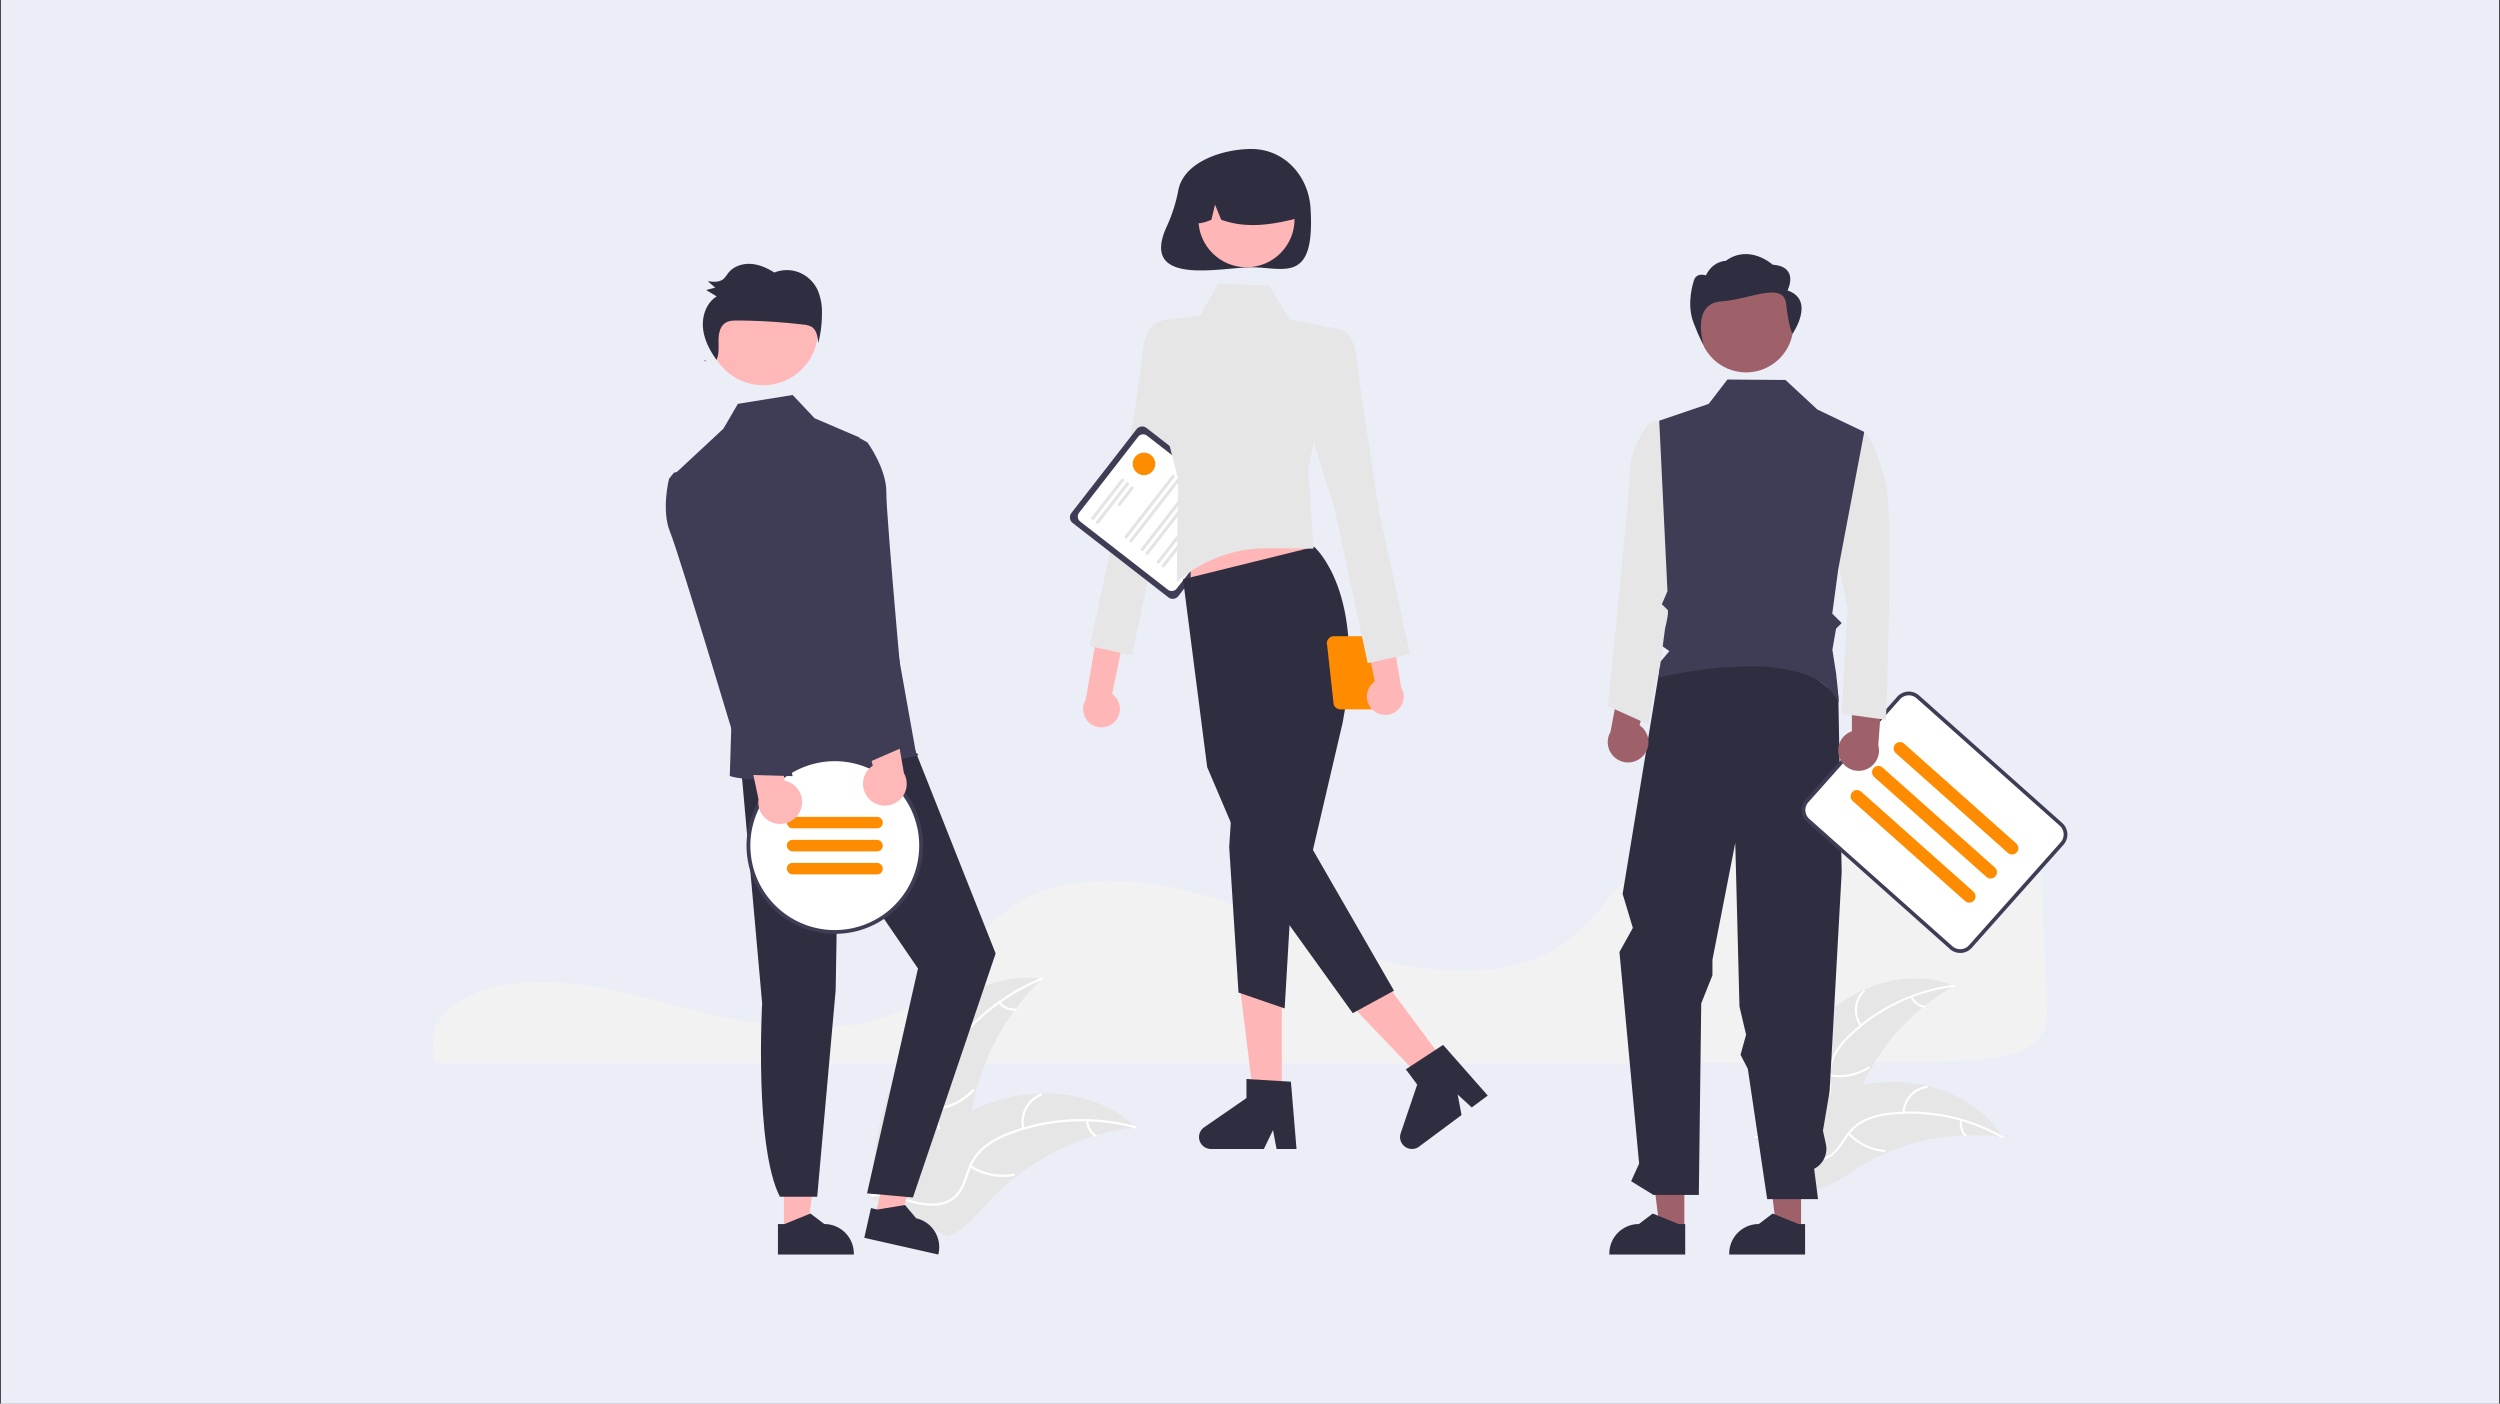 <?xml version="1.0" encoding="UTF-8"?>
<svg preserveAspectRatio="xMidYMid slice" width="570px" height="320px" xmlns="http://www.w3.org/2000/svg" id="Ebene_1" data-name="Ebene 1" viewBox="0 0 3899.63 2244.22">
  <rect x="0" y="0" width="3899.63" height="2244.22" fill="#808080" stroke="none"/>
  <defs>
    <style>.cls-1{fill:#ebeef7;stroke:#000;stroke-miterlimit:10;}.cls-2{fill:#f2f2f2;}.cls-3{fill:#e6e6e6;}.cls-4{fill:#fff;}.cls-5{fill:#ffb6b6;}.cls-6{fill:#3f3d56;}.cls-7{fill:#e4e4e4;}.cls-8{fill:#2f2e41;}.cls-9{fill:#ff8c00;}.cls-10{fill:#ffb8b8;}.cls-11{fill:#9e616a;}</style>
  </defs>
  <rect class="cls-1" x="29.82" y="42.11" width="3840" height="2160"></rect>
  <rect class="cls-1" x="0.5" y="0.5" width="3898.63" height="2243.22"></rect>
  <path class="cls-2" d="M816.61,1517.25c-12.11,0-24.24.5-36.09,1.51l-1.73.15c-78.59,6.94-136.08,47.25-133.72,93.76l.46,8.41c.3,5.32.62,11,.88,17.37.15,3.13,4.41,5.53,9.72,5.53h1933.3c136.3-.83,272.12-1.87,403.64-3.1a684.82,684.82,0,0,0,73.85-3.82c36.55-4.33,61.92-12.9,77.56-26.22h0c19.45-16.51,20.06-37.3,18.89-60.79-2.4-47.43-4.78-97.26-7.15-146.93-2.09-43.78-4.18-87.45-6.26-129.25-1.29-24.81-4.16-46.71-26.25-63.44-23.95-18.1-67.62-27.28-129.8-27.28h-2.26c-194.89.69-388,67.7-480.51,166.75-10.65,11.4-20.58,23.61-30.18,35.42-14.19,17.45-28.85,35.48-46.35,51.62a218.18,218.18,0,0,1-30.63,23.87c-.75.51-1.61,1.07-2.52,1.6-2.08,1.35-4.25,2.66-6.37,3.83a221.94,221.94,0,0,1-39,17.75l-1.37.46c-1,.37-2.15.74-3.26,1.07-7.84,2.52-16,4.69-24.12,6.45-35.27,7.77-75.37,9.63-119.19,5.53a575.69,575.69,0,0,1-118.5-24.15c-40.58-12.82-78.56-28.81-115.29-44.27-16.13-6.79-32.82-13.82-49.48-20.47-3.14-1.25-6.22-2.48-9.34-3.7-20.36-7.93-38.81-14.49-56.42-20a557.07,557.07,0,0,0-134.43-24.9c-48.47-2.65-91.18,2.35-126.92,14.84A218.09,218.09,0,0,0,1569,1387.2c-42.34,22-68.43,54.43-93.67,85.81-31.39,39-63.85,79.38-127.95,100.3-74,24.17-181.93,14.13-258.31-3.33-24-5.49-48-11.8-71.2-17.91q-14.05-3.71-28.13-7.36c-18.43-4.76-33.52-8.4-47.48-11.48l-4.42-1c-2.45-.54-4.91-1.07-7.41-1.58-16.58-3.48-32-6.22-47.23-8.37l-3.59-.53c-7.22-1-14-1.74-20.57-2.4l-2.65-.27C843.46,1517.87,830,1517.25,816.61,1517.25Z" transform="translate(29.82 42.11)"></path>
  <path class="cls-3" d="M2815.75,1569.16c54.4-49,135.31-73.67,203.18-46.18a337.34,337.34,0,0,0-151.61,175.13c-10.81,28.74-19.83,61.84-46.41,77.23-16.54,9.58-37.11,10.05-55.65,5.43s-35.54-13.9-52.3-23.07l-4.77-.11C2729.6,1687.56,2761.35,1618.18,2815.75,1569.16Z" transform="translate(29.82 42.11)"></path>
  <path class="cls-4" d="M3018.55,1524.47a288.35,288.35,0,0,0-160.43,75.77,124.21,124.21,0,0,0-24.39,30.32,71.21,71.21,0,0,0-8.23,36.57c.29,11.86,2,23.95-.63,35.67a43.56,43.56,0,0,1-21.69,28.31c-13.28,7.64-28.52,10.05-43.5,11.88-16.63,2-33.94,3.89-48.33,13.22-1.75,1.13-3.4-1.64-1.66-2.77,25-16.23,56.75-10.32,83.68-21.15,12.57-5.06,23.69-13.93,27.62-27.35,3.45-11.73,1.73-24.2,1.33-36.21a76,76,0,0,1,6.72-36,114.76,114.76,0,0,1,23.13-31.15,279.77,279.77,0,0,1,71.1-50.9,293.32,293.32,0,0,1,95.25-29.39c2.06-.27,2.07,3,0,3.23Z" transform="translate(29.82 42.11)"></path>
  <path class="cls-4" d="M2871.56,1586a43.26,43.26,0,0,1,4.77-55.82c1.48-1.46,3.81.77,2.33,2.23a40.06,40.06,0,0,0-4.33,51.93c1.21,1.69-1.56,3.34-2.77,1.66Z" transform="translate(29.82 42.11)"></path>
  <path class="cls-4" d="M2824.56,1661.13a83.4,83.4,0,0,0,59.59-11.93c1.75-1.12,3.4,1.65,1.65,2.77a86.69,86.69,0,0,1-62,12.29C2821.72,1663.89,2822.52,1660.77,2824.56,1661.13Z" transform="translate(29.82 42.11)"></path>
  <path class="cls-4" d="M2953.37,1539.74a24.51,24.51,0,0,0,18.32,14.31c2,.34,1.25,3.47-.79,3.13a27.45,27.45,0,0,1-20.3-15.78,1.67,1.67,0,0,1,.56-2.21,1.61,1.61,0,0,1,2.21.55Z" transform="translate(29.82 42.11)"></path>
  <path class="cls-3" d="M3093.67,1759.38c-1.29-.18-2.57-.36-3.88-.51a322.53,322.53,0,0,0-52.25-2.66c-1.35,0-2.72.06-4.07.12a340,340,0,0,0-122,28.08,330.78,330.78,0,0,0-44.31,23.54c-19.54,12.37-39.74,27.34-61.58,32.39a57.78,57.78,0,0,1-6.91,1.23l-90.25-78.15c-.12-.28-.25-.54-.37-.82l-3.75-3c.7-.51,1.44-1,2.13-1.54.41-.3.83-.58,1.23-.88s.55-.39.79-.58a2.26,2.26,0,0,1,.26-.17c.24-.2.48-.35.7-.52q6.14-4.35,12.37-8.63s0,0,.06,0A485.24,485.24,0,0,1,2823,1693c1.07-.41,2.16-.83,3.28-1.2a314.65,314.65,0,0,1,49.49-13.93,279.15,279.15,0,0,1,27.91-3.9,231.79,231.79,0,0,1,72.24,5.12c47.18,10.94,90.32,36.84,115.88,77.23C3092.4,1757.31,3093,1758.33,3093.67,1759.38Z" transform="translate(29.82 42.11)"></path>
  <path class="cls-4" d="M3092.48,1760.35a288.42,288.42,0,0,0-173.72-36.1,124.36,124.36,0,0,0-37.73,9.53,71.32,71.32,0,0,0-28.59,24.24c-6.9,9.65-12.85,20.32-22,28.11a43.59,43.59,0,0,1-34.36,9.55c-15.21-1.9-28.82-9.15-41.88-16.71-14.51-8.38-29.45-17.32-46.56-18.54-2.07-.15-1.72-3.36.35-3.21,29.77,2.12,51.52,25.92,79.55,33.49,13.08,3.53,27.3,3.14,38.52-5.2,9.81-7.3,16-18.29,22.86-28.12a75.9,75.9,0,0,1,27.07-24.74,114.58,114.58,0,0,1,37.22-11,279.84,279.84,0,0,1,87.41,2.17,293.41,293.41,0,0,1,93.75,33.89c1.8,1-.13,3.61-1.91,2.59Z" transform="translate(29.82 42.11)"></path>
  <path class="cls-4" d="M2938,1721a43.26,43.26,0,0,1,37.42-41.7c2.05-.27,2.58,2.92.51,3.19a40.06,40.06,0,0,0-34.72,38.86c-.05,2.08-3.26,1.72-3.21-.35Z" transform="translate(29.82 42.11)"></path>
  <path class="cls-4" d="M2855.3,1752.67a83.37,83.37,0,0,0,54.76,26.35c2.08.16,1.73,3.37-.34,3.21a86.75,86.75,0,0,1-56.93-27.53C2851.37,1753.17,2853.9,1751.15,2855.3,1752.67Z" transform="translate(29.82 42.11)"></path>
  <path class="cls-4" d="M3031.24,1733.31a24.48,24.48,0,0,0,6,22.44c1.43,1.51-1.09,3.52-2.51,2A27.42,27.42,0,0,1,3028,1733a1.66,1.66,0,0,1,1.77-1.43,1.62,1.62,0,0,1,1.44,1.78Z" transform="translate(29.82 42.11)"></path>
  <path class="cls-3" d="M1391.69,1617.91c44.54-67.56,124.23-116.43,204.47-105.92a372.86,372.86,0,0,0-113.44,229.49c-3.56,33.75-4,71.66-28.15,95.52-15,14.84-36.89,21.06-58,21.28s-41.87-5-62.35-10.12l-5.13,1.21C1332.49,1768.52,1347.15,1685.48,1391.69,1617.91Z" transform="translate(29.82 42.11)"></path>
  <path class="cls-4" d="M1596.16,1513.69a318.73,318.73,0,0,0-150.51,125.67,137.29,137.29,0,0,0-17.64,39.21,78.67,78.67,0,0,0,1.37,41.41c3.61,12.6,8.76,25.07,9.25,38.33a48.15,48.15,0,0,1-15.33,36.31c-12.08,11.87-27.7,18.68-43.21,24.81-17.22,6.81-35.22,13.6-48,27.59-1.55,1.69-4.09-.82-2.54-2.51,22.27-24.32,57.82-26.83,83.61-45.9,12-8.91,21.46-21.49,21.94-36.93.41-13.5-4.89-26.37-8.66-39.1a84.12,84.12,0,0,1-2.85-40.43,126.83,126.83,0,0,1,16.08-39.75,309.31,309.31,0,0,1,61.88-74.22,324.42,324.42,0,0,1,93.7-57.93c2.13-.86,3,2.59.93,3.44Z" transform="translate(29.82 42.11)"></path>
  <path class="cls-4" d="M1456.08,1620.44a47.81,47.81,0,0,1-10.43-61c1.18-2,4.29-.23,3.12,1.74a44.27,44.27,0,0,0,9.81,56.75c1.77,1.46-.74,4-2.5,2.54Z" transform="translate(29.82 42.11)"></path>
  <path class="cls-4" d="M1426.7,1713.83a92.17,92.17,0,0,0,60.42-29.34c1.55-1.69,4.09.82,2.54,2.5a95.89,95.89,0,0,1-62.93,30.41c-2.29.17-2.31-3.4,0-3.57Z" transform="translate(29.82 42.11)"></path>
  <path class="cls-4" d="M1530.7,1548.17a27.09,27.09,0,0,0,23.57,10.2c2.29-.21,2.3,3.36,0,3.56a30.33,30.33,0,0,1-26.1-11.22,1.85,1.85,0,0,1,0-2.53,1.79,1.79,0,0,1,2.52,0Z" transform="translate(29.82 42.11)"></path>
  <path class="cls-3" d="M1741.86,1744c-1.43.17-2.85.34-4.3.53a356.12,356.12,0,0,0-56.62,11.7c-1.44.4-2.89.82-4.31,1.26a375.64,375.64,0,0,0-122.67,64,365.14,365.14,0,0,0-40.84,37.5c-17.45,18.67-34.9,40.3-56.86,51.77a60.53,60.53,0,0,1-7,3.24L1331,1855.53c-.2-.26-.42-.5-.62-.77l-4.83-2.12c.6-.74,1.25-1.5,1.85-2.24.35-.44.72-.86,1.07-1.29.24-.28.48-.57.68-.84l.23-.25c.2-.27.42-.5.6-.75q5.37-6.36,10.84-12.67s0,0,0,0c27.87-32,58.66-61.94,93-86.26,1-.73,2.08-1.49,3.17-2.19a349.2,349.2,0,0,1,49.06-28.67,309.5,309.5,0,0,1,28.77-11.93,255.76,255.76,0,0,1,78.69-14.62c53.49-1.43,106.85,14.27,145.42,50.36C1739.92,1742.18,1740.88,1743.09,1741.86,1744Z" transform="translate(29.82 42.11)"></path>
  <path class="cls-4" d="M1740.85,1745.41a318.71,318.71,0,0,0-195.84,9.72,137,137,0,0,0-37.69,20.69,78.7,78.7,0,0,0-23.84,33.88c-4.7,12.24-8.09,25.3-15.69,36.18a48.19,48.19,0,0,1-34.1,19.77c-16.79,2.19-33.36-1.78-49.44-6.22-17.85-4.93-36.31-10.34-55-6.88-2.26.42-2.78-3.11-.52-3.53,32.43-6,62.32,13.39,94.4,13.68,15,.14,30.07-4.23,39.75-16.27,8.46-10.53,12-24,16.62-36.43a84,84,0,0,1,22.07-34,127.19,127.19,0,0,1,36.77-22.06,309.3,309.3,0,0,1,94.09-22,324.38,324.38,0,0,1,109.7,10.16c2.21.6.86,3.9-1.33,3.31Z" transform="translate(29.82 42.11)"></path>
  <path class="cls-4" d="M1564.73,1746.3a47.82,47.82,0,0,1,28.42-55c2.12-.86,3.57,2.4,1.44,3.27a44.26,44.26,0,0,0-26.33,51.22c.53,2.23-3,2.74-3.53.52Z" transform="translate(29.82 42.11)"></path>
  <path class="cls-4" d="M1485.05,1803.18a92.15,92.15,0,0,0,65.9,13c2.26-.41,2.78,3.12.52,3.53a95.87,95.87,0,0,1-68.55-13.61C1481,1804.8,1483.12,1802,1485.05,1803.18Z" transform="translate(29.82 42.11)"></path>
  <path class="cls-4" d="M1667.83,1733.52a27.07,27.07,0,0,0,12.67,22.34c2,1.21-.18,4.07-2.12,2.86A30.31,30.31,0,0,1,1664.3,1734a1.84,1.84,0,0,1,1.5-2A1.79,1.79,0,0,1,1667.83,1733.52Z" transform="translate(29.82 42.11)"></path>
  <path class="cls-5" d="M1708.71,1111.38a28.52,28.52,0,0,0,.1-40.34,28.19,28.19,0,0,0-3.84-3.23l46.55-225.31-50.23,15.85-37.45,218a28.67,28.67,0,0,0,44.87,35.07Z" transform="translate(29.82 42.11)"></path>
  <path class="cls-3" d="M1816.31,509.13l-31.11-23.49s-27.44-1.94-32.3,47.56-35.3,239.45-35.3,239.45L1670,993.15l65.9,14.47,51-238,51-164.17Z" transform="translate(29.82 42.11)"></path>
  <path class="cls-6" d="M1792.61,917.13l-149.24-116a11.13,11.13,0,0,1-1.95-15.6L1743,654.9a11.13,11.13,0,0,1,15.6-1.95L1907.8,769a11.13,11.13,0,0,1,2,15.6L1808.21,915.18A11.12,11.12,0,0,1,1792.61,917.13Z" transform="translate(29.82 42.11)"></path>
  <path class="cls-4" d="M1791.79,905.13l-136.58-106.2a9.89,9.89,0,0,1-1.73-13.85l92-118.39a9.88,9.88,0,0,1,13.85-1.73L1896,771.16a9.88,9.88,0,0,1,1.73,13.85l-92,118.38A9.88,9.88,0,0,1,1791.79,905.13Z" transform="translate(29.82 42.11)"></path>
  <path class="cls-7" d="M1673.12,795.92a2.46,2.46,0,0,1-.43-3.46l46.43-59.73a2.47,2.47,0,0,1,3.9,3h0l-46.44,59.72A2.47,2.47,0,0,1,1673.12,795.92Z" transform="translate(29.82 42.11)"></path>
  <path class="cls-7" d="M1680.81,801.9a2.47,2.47,0,0,1-.43-3.46l46.44-59.72a2.47,2.47,0,1,1,3.89,3l-46.43,59.72A2.48,2.48,0,0,1,1680.81,801.9Z" transform="translate(29.82 42.11)"></path>
  <path class="cls-7" d="M1714.82,774.05a2.46,2.46,0,0,1-.43-3.46l20.13-25.89a2.47,2.47,0,0,1,3.89,3h0l-20.13,25.89A2.47,2.47,0,0,1,1714.82,774.05Z" transform="translate(29.82 42.11)"></path>
  <path class="cls-7" d="M1725.2,824.86a2.48,2.48,0,0,1-.44-3.47l73.31-94.28a2.47,2.47,0,0,1,3.9,3h0l-73.31,94.28A2.47,2.47,0,0,1,1725.2,824.86Z" transform="translate(29.82 42.11)"></path>
  <path class="cls-7" d="M1732.89,830.84a2.47,2.47,0,0,1-.43-3.46l73.31-94.29a2.47,2.47,0,0,1,3.9,3l-73.31,94.29A2.49,2.49,0,0,1,1732.89,830.84Z" transform="translate(29.82 42.11)"></path>
  <path class="cls-7" d="M1750.36,844.42a2.47,2.47,0,0,1-.43-3.46l73.31-94.28a2.47,2.47,0,1,1,3.9,3L1753.83,844A2.47,2.47,0,0,1,1750.36,844.42Z" transform="translate(29.82 42.11)"></path>
  <path class="cls-7" d="M1758.06,850.41a2.47,2.47,0,0,1-.43-3.46l73.31-94.29a2.47,2.47,0,1,1,3.89,3L1761.52,850A2.47,2.47,0,0,1,1758.06,850.41Z" transform="translate(29.82 42.11)"></path>
  <path class="cls-7" d="M1775.53,864a2.46,2.46,0,0,1-.43-3.46l73.31-94.28a2.47,2.47,0,1,1,3.89,3h0L1779,863.56A2.46,2.46,0,0,1,1775.53,864Z" transform="translate(29.82 42.11)"></path>
  <path class="cls-7" d="M1783.23,870a2.48,2.48,0,0,1-.44-3.47l73.31-94.28a2.47,2.47,0,0,1,3.9,3l-73.31,94.28A2.47,2.47,0,0,1,1783.23,870Z" transform="translate(29.82 42.11)"></path>
  <circle class="cls-4" cx="1690.52" cy="1020.57" r="1.01"></circle>
  <path class="cls-8" d="M1808.32,281.44A244.17,244.17,0,0,1,1790.91,337c-45.79,96.88,84.63,65.3,131.24,65.3,51,0,99.71,26.8,92.27-92.27-3.19-50.86-41.31-92.27-92.27-92.27C1878.62,217.75,1817.42,237.1,1808.32,281.44Z" transform="translate(29.82 42.11)"></path>
  <polygon class="cls-5" points="1999.46 1744.47 1956.05 1744.47 1935.38 1577.01 1999.46 1577.01 1999.46 1744.47"></polygon>
  <path class="cls-8" d="M1992.56,1777.59h-31.13l-5.56-29.4-14.23,29.4h-82.59a18.56,18.56,0,0,1-10.54-33.84l65.94-45.54v-29.72l69.37,4.14Z" transform="translate(29.82 42.11)"></path>
  <polygon class="cls-5" points="2257.41 1689.68 2222.57 1715.59 2106.06 1593.54 2157.48 1555.3 2257.41 1689.68"></polygon>
  <path class="cls-8" d="M2290.87,1694.26l-25,18.58-22-20.27,6.12,32.08-66.27,49.28a18.56,18.56,0,0,1-28.65-20.86l25.74-75.9-17.74-23.85,58.14-38.07Z" transform="translate(29.82 42.11)"></path>
  <polygon class="cls-5" points="1857.27 973.74 2063.37 941.64 2022.38 818.34 1857.27 818.34 1857.27 973.74"></polygon>
  <path class="cls-8" d="M2020.2,838.33s82.37,71.17,44.37,274.06l-46.41,198.8,126.43,219.48-64.29,35.07L1924.51,1349.2,1853.22,1182,1815.51,888.9Z" transform="translate(29.82 42.11)"></path>
  <polygon class="cls-8" points="1922.33 1271.75 1917.37 1348.48 1931.88 1575.71 2003.89 1600.5 2017.52 1367.68 1922.33 1271.75"></polygon>
  <path class="cls-3" d="M1870.37,427.83l79.67,3.11,31.75,52.7,72.44,14.15L2011,716.56l8,124.53-72.13-.44a211,211,0,0,0-141.17,53h0L1807.79,732l-31-120.67,7-126.52,58.28-7.28Z" transform="translate(29.82 42.11)"></path>
  <circle class="cls-5" cx="1944.33" cy="369.4" r="74.98"></circle>
  <path class="cls-8" d="M1863.59,250.86a85.89,85.89,0,0,1,130.58,75c-38.21,9.59-78.34,16.93-119.09,2.29l-9.62-23.55-5.67,23.57c-12.41,5.07-24.85,9.36-37.29-.05A87.71,87.71,0,0,1,1863.59,250.86Z" transform="translate(29.82 42.11)"></path>
  <path class="cls-9" d="M2040.37,992.25l10.1,91.73a11.21,11.21,0,0,0,10.7,7.91h46.6a11.21,11.21,0,0,0,10.7-7.91l8.37-70.3a17,17,0,1,0,4.38-32,11.1,11.1,0,0,0-8.49-3.93h-71.66a11.2,11.2,0,0,0-11.2,11.2A11.07,11.07,0,0,0,2040.37,992.25Zm87.93,16.67,5.13-16.67a11.12,11.12,0,0,0,.17-5.92c.22,0,.43-.07.65-.07a12.14,12.14,0,0,1,0,24.28h0A12,12,0,0,1,2128.3,1008.92Z" transform="translate(29.82 42.11)"></path>
  <path class="cls-5" d="M2110.62,1092a28.52,28.52,0,0,1,.1-40.33,29,29,0,0,1,3.87-3.22l-45.41-225.54,50.14,16.1,36.35,218.15a28.68,28.68,0,0,1-45.05,34.84Z" transform="translate(29.82 42.11)"></path>
  <path class="cls-3" d="M2023.12,521.27l31.11-23.48s27.45-2,32.31,47.55,35.3,239.45,35.3,239.45l47.6,220.5-65.9,14.47-51-238-51-164.17Z" transform="translate(29.82 42.11)"></path>
  <circle class="cls-9" cx="1784.42" cy="751.08" r="17.61"></circle>
  <polygon class="cls-5" points="1222.82 1948.78 1259.52 1948.78 1276.98 1807.21 1222.81 1807.22 1222.82 1948.78"></polygon>
  <path class="cls-8" d="M1183.64,1894.69H1194l40.33-16.41,21.62,16.4h0a46.08,46.08,0,0,1,46.07,46.07v1.49H1183.64Z" transform="translate(29.82 42.11)"></path>
  <polygon class="cls-5" points="1365.05 1925.65 1400.85 1933.74 1449.07 1799.49 1396.22 1787.56 1365.05 1925.65"></polygon>
  <path class="cls-8" d="M1328.74,1869.79l10.08,2.27,43-7.11,17.48,20.76h0a46.06,46.06,0,0,1,34.78,55.08l-.33,1.46-115.44-26.07Z" transform="translate(29.82 42.11)"></path>
  <path class="cls-8" d="M1125.81,1178.47,1159,1550.32s-12.44,223.24,27.69,301.8h58.2l28.81-322.19,3.62-216.25,124.77,182.44-79.47,350.73,71.62,6.4,129-380.62-141.67-357.31Z" transform="translate(29.82 42.11)"></path>
  <circle class="cls-10" cx="1190.39" cy="542.82" r="85.59"></circle>
  <path class="cls-6" d="M1311,667.87l-70.22-30.13-34.19-36.25-85.39,13.77-22.66,38.85-73.34,68.2,85.93,388.54-2.6,84.86s55,24.76,293.52-32.25c2.86-.68-3.13-3.67-3.13-3.67Z" transform="translate(29.82 42.11)"></path>
  <path class="cls-8" d="M1071.57,549.28c-.6-.81-1.19-1.63-1.78-2.46-.23.5-.42,1-.69,1.49Z" transform="translate(29.82 42.11)"></path>
  <path class="cls-8" d="M1245.71,438.1a54.62,54.62,0,0,0-28.57-27.6,52.16,52.16,0,0,0-39.1,0c-11.31-7.15-23.89-12.81-37.13-13.52s-27.24,4.21-35.4,15a57.92,57.92,0,0,1-6.18,8c-6.56,6.08-16.53,5.2-25.25,4l11.74,10.05-14.2,3.71,16.57,10c-16,9.63-23.33,30.63-21.4,49.71,1.82,18.07,10.54,34.59,21,49.27,4.16-8.78,3.26-19.28,3.19-29.16-.07-10.45,1.78-22.31,10.15-28.14,5.64-3.94,12.9-4.12,19.71-4.08a906.71,906.71,0,0,1,102.73,6.41,28.83,28.83,0,0,1,13.15,3.82c7.54,5.14,9,15.76,9.77,25.07a182,182,0,0,0,5.8-47.09A86.79,86.79,0,0,0,1245.71,438.1Z" transform="translate(29.82 42.11)"></path>
  <circle class="cls-4" cx="1302.18" cy="1346.53" r="134.72"></circle>
  <path class="cls-6" d="M1272.36,1166.71a139.19,139.19,0,0,0-20.69,1.55c-3.5.51-6.91,1.17-10.29,2a137.65,137.65,0,0,0-58.35,238.9c2.3,1.95,4.64,3.83,7.06,5.63a137.68,137.68,0,1,0,82.27-248.06Zm0,269.43a131,131,0,0,1-77.84-25.53c-2.45-1.8-4.82-3.66-7.12-5.63a131.65,131.65,0,0,1,58.74-229.65c3.35-.69,6.7-1.23,10.11-1.65a131.72,131.72,0,1,1,16.11,262.46Z" transform="translate(29.82 42.11)"></path>
  <rect class="cls-9" x="1227.33" y="1301.63" width="149.69" height="17.96" rx="8.77"></rect>
  <rect class="cls-9" x="1227.33" y="1337.55" width="149.69" height="17.96" rx="8.77"></rect>
  <rect class="cls-9" x="1227.33" y="1373.48" width="149.69" height="17.96" rx="8.77"></rect>
  <polygon class="cls-11" points="2809.38 1944.21 2770.89 1944.21 2752.58 1795.77 2809.38 1795.77 2809.38 1944.21"></polygon>
  <polygon class="cls-11" points="2627.3 1944.21 2588.82 1944.21 2570.51 1795.77 2627.31 1795.77 2627.3 1944.21"></polygon>
  <path class="cls-8" d="M2598.84,1942.25H2480.5v-1.49a46.07,46.07,0,0,1,46.06-46.07h0l21.61-16.4,40.34,16.41h10.33Z" transform="translate(29.82 42.11)"></path>
  <path class="cls-8" d="M2785.85,1942.25H2667.51v-1.49a46.07,46.07,0,0,1,46.06-46.07h0l21.62-16.4,40.33,16.41h10.33Z" transform="translate(29.82 42.11)"></path>
  <path class="cls-8" d="M2559.74,1023.57l-58.49,356.14,15.92,53.07-20.89,37.59,30.67,330.1-12.45,27.41,34.79,21.45h70.79l3.76-298.84,17.48-43.87v-24.18l35.6-182.23,6.55,255.2,10.36,43.94-8.7,31.29,11.36,21.92,30.19,203.28h79.38l-6.14-47.29h0a35,35,0,0,0,18.35-38.68l-4.55-20.73,10.35-61.29,18.87-341.94-5.32-275.9-92.86-71Z" transform="translate(29.82 42.11)"></path>
  <circle id="ab6171fa-7d69-4734-b81c-8dff60f9761b" class="cls-11" cx="2723.64" cy="534.61" r="73.75"></circle>
  <path class="cls-11" d="M2532.7,1164.9a31.58,31.58,0,0,0-.73-44.64,32.34,32.34,0,0,0-4.33-3.5l28.68-108.45-55.25,18.59L2482.31,1127a31.74,31.74,0,0,0,50.39,37.87Z" transform="translate(29.82 42.11)"></path>
  <path id="bc44dde2-a388-4b93-9ca4-c442728432a9-684" class="cls-3" d="M2562.88,644.22,2551,641.76l-10.12,5.6s-28.25,37.67-28.25,72.2-34.53,367.27-34.53,367.27l62.78,28.26,50.23-260.55Z" transform="translate(29.82 42.11)"></path>
  <path id="bf427902-b9bf-4946-b5d7-5c1c7e04535e-685" class="cls-8" d="M2758.41,438.42s19.29-36.87-23.15-40.22c0,0-36.18-32.82-73.05-6,0,0-20.11,0-31.11,22.76,0,0-15.82-6-19.29,10.06,0,0-11.58,33.52,0,63.69s15.41,33.52,15.41,33.52-19-63.25,27.28-66.61,98.11-32.28,102,4.59,9.67,46,9.67,46S2802.77,453.51,2758.41,438.42Z" transform="translate(29.82 42.11)"></path>
  <path class="cls-4" d="M3027.8,1470.37a22.55,22.55,0,0,1-15.08-5.75L2789.53,1266a22.76,22.76,0,0,1-1.86-32.1l143-160.61a22.76,22.76,0,0,1,32.1-1.87L3185.92,1270a22.74,22.74,0,0,1,1.87,32.1l-143,160.61a22.56,22.56,0,0,1-15.66,7.58C3028.7,1470.36,3028.25,1470.37,3027.8,1470.37Z" transform="translate(29.82 42.11)"></path>
  <path class="cls-6" d="M3027.8,1471.83a24,24,0,0,1-16.06-6.12L2788.56,1267a24.23,24.23,0,0,1-2-34.16l143-160.62a24.23,24.23,0,0,1,34.16-2L3186.89,1269a24.2,24.2,0,0,1,2,34.16l-143,160.61a24,24,0,0,1-16.66,8.07C3028.75,1471.82,3028.28,1471.83,3027.8,1471.83ZM2947.63,1070a18.28,18.28,0,0,0-13.71,6.14l-143,160.61a18.37,18.37,0,0,0,1.51,25.91l223.18,198.67a18.34,18.34,0,0,0,25.9-1.5h0l143-160.62a18.35,18.35,0,0,0-1.5-25.91l-223.19-198.67a18.24,18.24,0,0,0-12.19-4.63Z" transform="translate(29.82 42.11)"></path>
  <path class="cls-9" d="M3108.73,1318.26a9.78,9.78,0,0,1-6.53-2.49L2927,1159.83a9.84,9.84,0,0,1,13-14.75l.06.05,175.19,155.95a9.83,9.83,0,0,1-6.55,17.18Z" transform="translate(29.82 42.11)"></path>
  <path class="cls-9" d="M3075.32,1355.8a9.8,9.8,0,0,1-6.54-2.49l-175.19-156a9.83,9.83,0,0,1,13.08-14.69h0l175.19,155.95a9.83,9.83,0,0,1-6.54,17.18Z" transform="translate(29.82 42.11)"></path>
  <path class="cls-9" d="M3041.9,1393.34a9.75,9.75,0,0,1-6.54-2.49l-175.19-155.94a9.84,9.84,0,0,1,13.09-14.7l175.18,156a9.83,9.83,0,0,1-6.54,17.18Z" transform="translate(29.82 42.11)"></path>
  <path class="cls-11" d="M2841.56,1171.3a31.57,31.57,0,0,1,12.18-43,32.64,32.64,0,0,1,5.09-2.27l.18-112.17,48.61,32.17L2900,1147.67a31.73,31.73,0,0,1-58.43,23.63Z" transform="translate(29.82 42.11)"></path>
  <path id="f348f81f-b961-4ae4-bc6b-758f6acfb12a-686" class="cls-3" d="M2846.05,675,2867.77,654l15.95,11.51s15.69,18.84,28.25,75.34,0,367.28,0,367.28l-69.06-9.42,9.42-163.24-28.26-138.12Z" transform="translate(29.82 42.11)"></path>
  <path class="cls-6" d="M2878.12,659.13l-73.17-35-49.67-46.07-90.58-.68-29.22,38-77.14,26.2,12.85,266-8.76,20.46s6.1,5.52,8.89,8.6-3.85,28.92-3.85,28.92l-3.75,28.1,10.4,7.43-13.52,16-3.35,25.16s235.85-58.62,280.41,38.48c2.35,5.14-3.44-45-3.44-45l-5.8-36.71,5.75-33,8.77-8.76-14.71-14.7,9.43-69.76Z" transform="translate(29.82 42.11)"></path>
  <path class="cls-10" d="M1218.9,1248.82a33.89,33.89,0,0,0-24.84-45.65l-16.26-119.34L1130.68,1125l22.66,107a34.07,34.07,0,0,0,65.56,16.78Z" transform="translate(29.82 42.11)"></path>
  <path id="e1bf2fad-858c-4bea-9733-320cc40b59f5-687" class="cls-6" d="M1034.28,720.12l-12.77,2.45-7.73,9.72s-12.49,49,1.74,83.23,117.1,378.38,117.1,378.38l73.9,2.15L1149,917Z" transform="translate(29.82 42.11)"></path>
  <path class="cls-10" d="M1325.58,1231.31a33.89,33.89,0,0,1,1.34-47.91,34.29,34.29,0,0,1,4.69-3.71l-29.42-116.8,59.09,20.66,18.88,107.74a34.08,34.08,0,0,1-54.58,40Z" transform="translate(29.82 42.11)"></path>
  <path id="ff35f29e-9865-4218-824f-c5cf71e1b056-688" class="cls-6" d="M1299.76,671.9l12.77-2.49,10.78,6.14s29.86,40.8,29.42,77.88,32.43,394.76,32.43,394.76l-67.76,29.54-50.63-280.37Z" transform="translate(29.82 42.11)"></path>
</svg>
